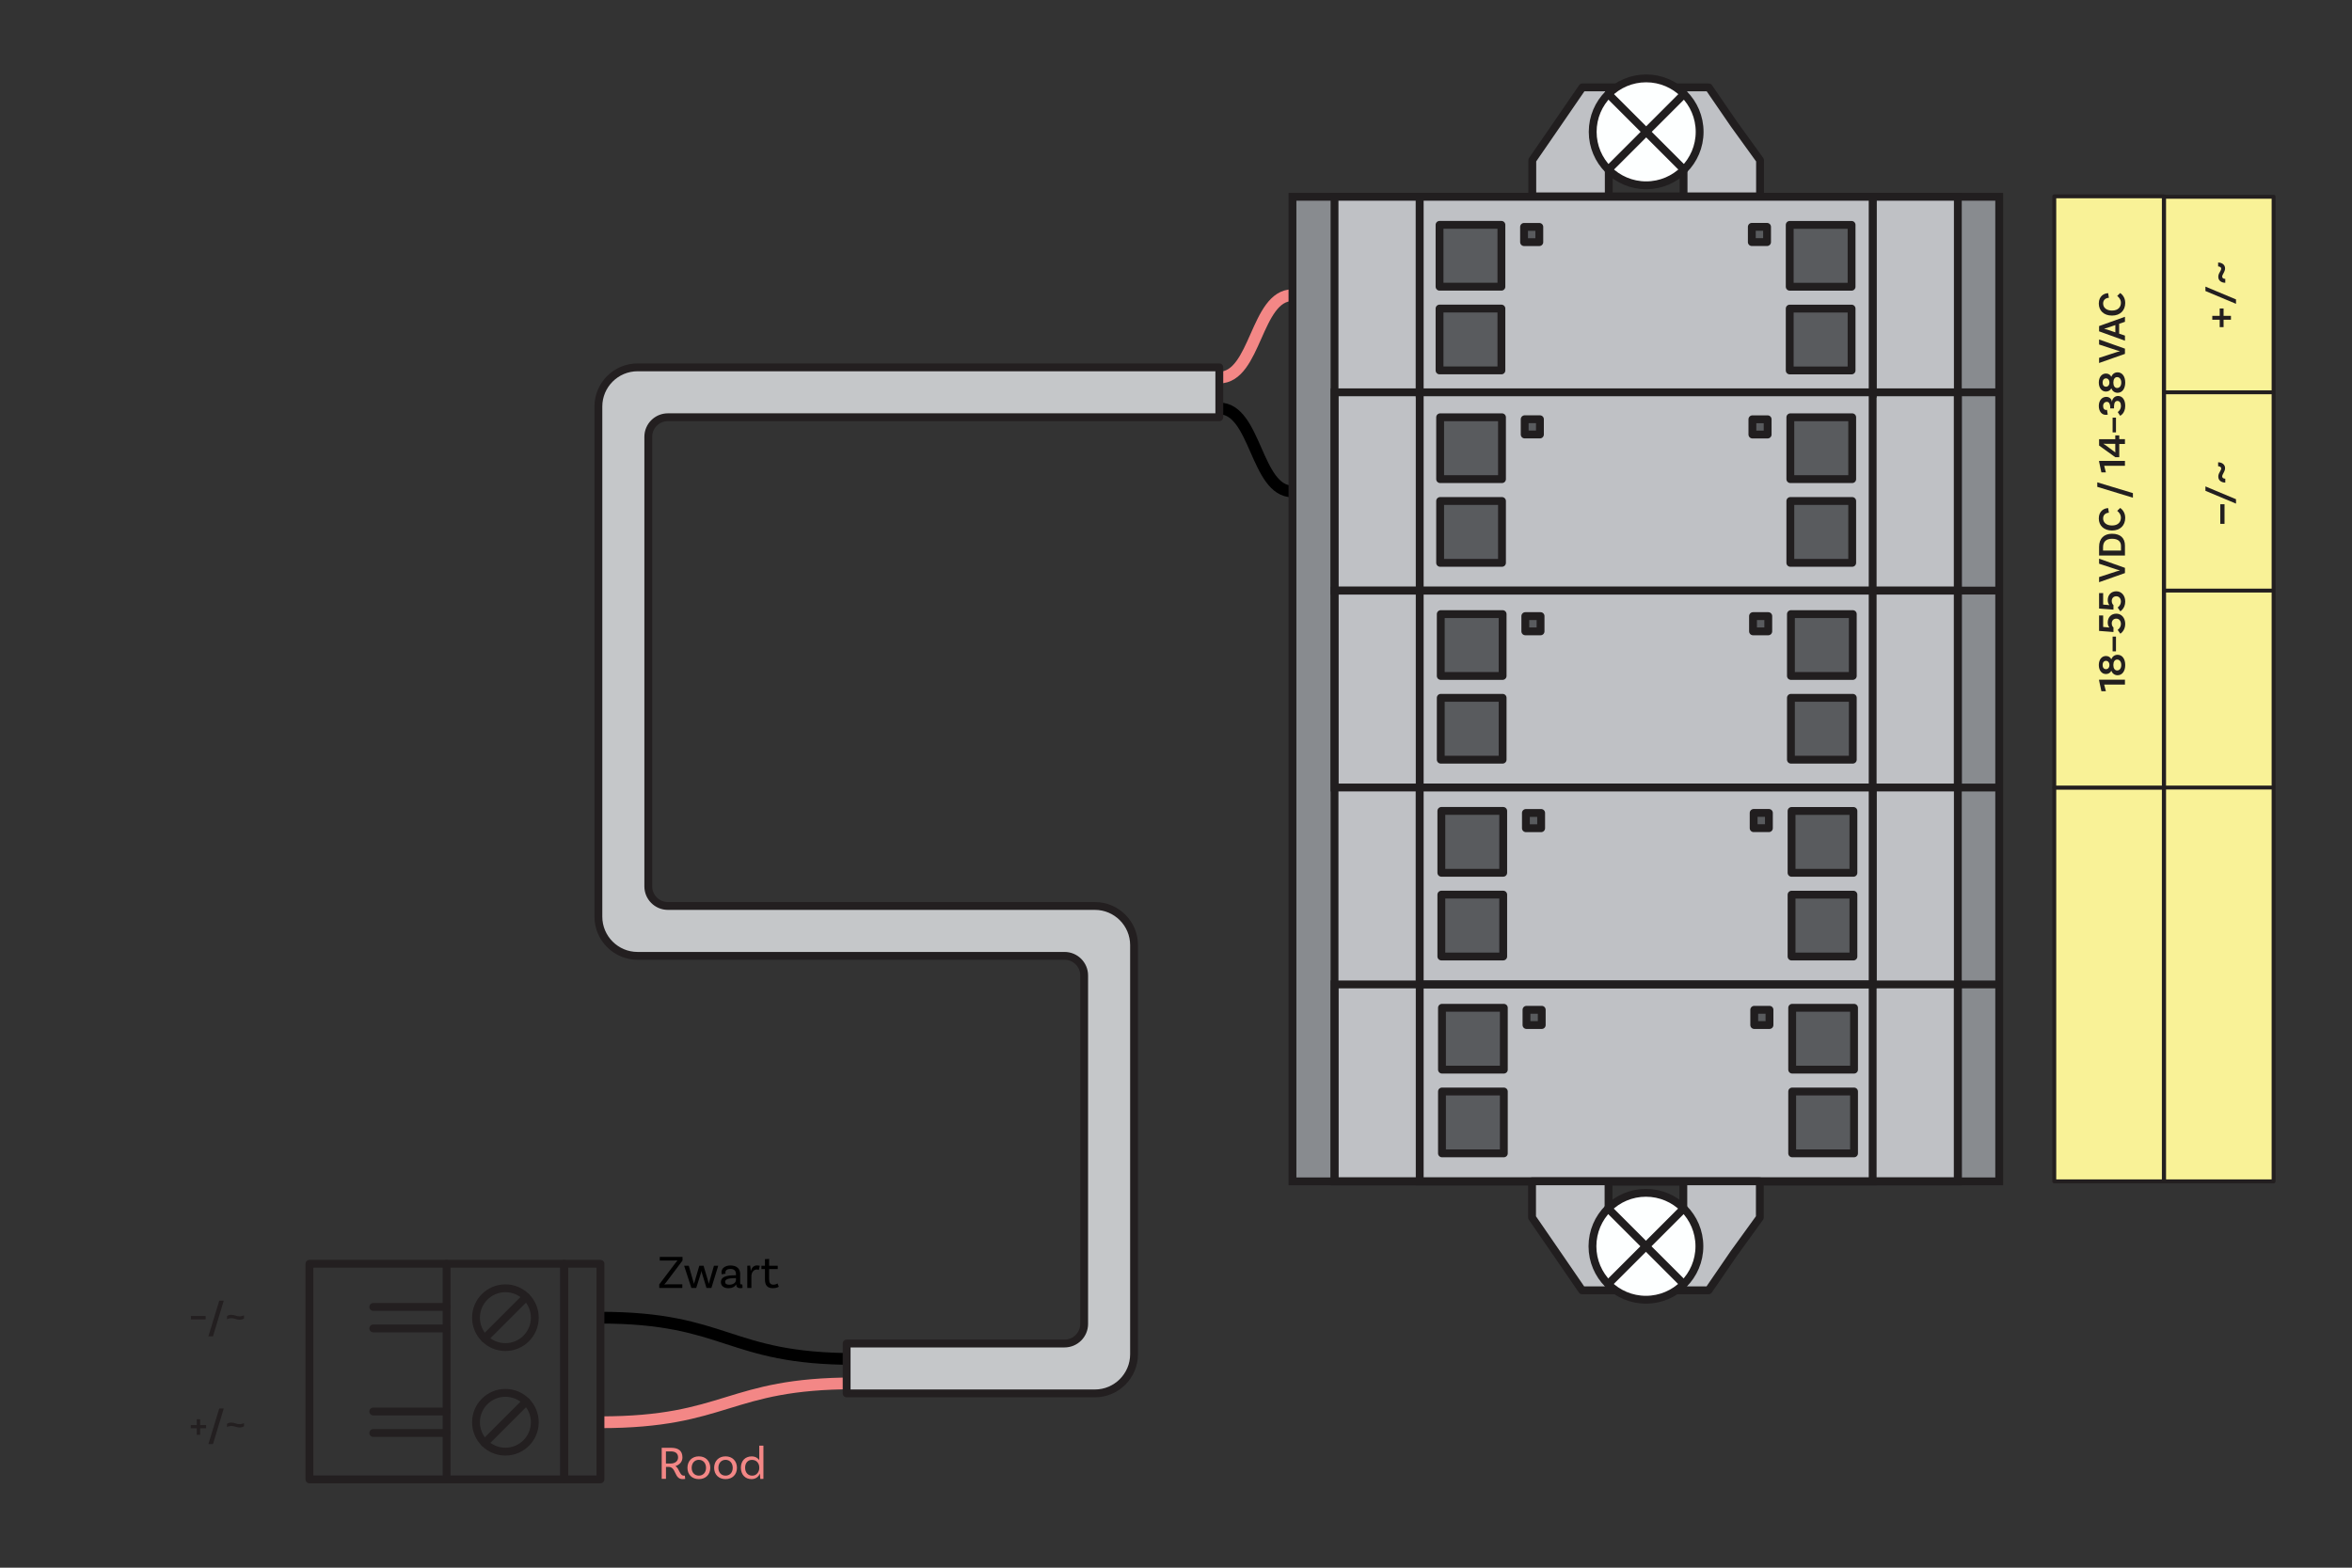 <?xml version="1.0" encoding="UTF-8"?><svg xmlns="http://www.w3.org/2000/svg" viewBox="0 0 600 400"><rect x="0" y="0" width="600" height="400" fill="#333333" stroke="none"/><g id="a"><path d="M217.92,346.74c-32.37,0-32.37-10.53-64.74-10.53" fill="none" stroke="#000" stroke-linejoin="round" stroke-width="3"/><path d="M311.05,96.33c9.33,0,9.33-21.01,18.66-21.01" fill="none" stroke="#f38786" stroke-linejoin="round" stroke-width="3"/><path d="M311.05,104.22c9.33,0,9.33,21.17,18.66,21.17" fill="none" stroke="#000" stroke-linejoin="round" stroke-width="3"/><path d="M217.92,352.97c-32.37,0-32.37,9.92-64.74,9.92" fill="none" stroke="#f38786" stroke-linejoin="round" stroke-width="3"/><rect x="552.05" y="50.21" width="27.95" height="251.22" fill="#f9f297" stroke="#231f20" stroke-linejoin="round"/><rect x="524.05" y="200.94" width="27.95" height="100.49" fill="#f9f297" stroke="#231f20" stroke-linejoin="round"/><rect x="524.05" y="50.1" width="27.95" height="150.84" fill="#f9f297" stroke="#231f20" stroke-linejoin="round"/><line x1="579.98" y1="200.94" x2="552" y2="200.94" fill="none" stroke="#231f20" stroke-linejoin="round"/><line x1="579.83" y1="150.69" x2="551.9" y2="150.69" fill="none" stroke="#231f20" stroke-linejoin="round"/><line x1="579.98" y1="100.1" x2="552" y2="100.1" fill="none" stroke="#231f20" stroke-linejoin="round"/><path d="M567.48,128.66v5h-1.08v-5h1.08Z" fill="#231f20" stroke-width="0"/><path d="M562.61,124.11l7.8,3.27v1.12l-7.8-3.27v-1.12Z" fill="#231f20" stroke-width="0"/><path d="M565.84,117.95c.55.02.98.16,1.3.44.32.27.48.64.48,1.09,0,.17-.04.36-.11.57-.07.21-.18.44-.32.69-.1.18-.18.33-.23.46-.05.13-.08.23-.08.31,0,.2.06.35.2.46s.33.16.59.17v1c-.55-.02-.98-.17-1.3-.44s-.48-.64-.48-1.11c0-.18.03-.37.09-.56.06-.19.15-.39.28-.6.13-.21.22-.39.29-.54.06-.15.09-.26.09-.34,0-.17-.07-.31-.22-.42-.14-.11-.34-.17-.57-.17v-1Z" fill="#231f20" stroke-width="0"/><path d="M567.24,78.71v1.88h1.88v.99h-1.88v1.89h-.99v-1.89h-1.89v-.99h1.89v-1.88h.99Z" fill="#231f20" stroke-width="0"/><path d="M562.61,73.13l7.8,3.27v1.12l-7.8-3.27v-1.12Z" fill="#231f20" stroke-width="0"/><path d="M565.84,66.98c.55.02.98.17,1.3.44.32.27.48.64.48,1.09,0,.17-.04.36-.11.57-.07.21-.18.44-.32.69-.1.18-.18.33-.23.45-.05.13-.08.23-.08.31,0,.2.06.35.2.46.13.11.33.16.59.17v1c-.55-.02-.98-.17-1.3-.44-.32-.27-.48-.64-.48-1.11,0-.18.03-.37.09-.56.06-.19.15-.39.28-.6.13-.21.22-.39.29-.54.06-.15.09-.26.09-.34,0-.17-.07-.31-.22-.42-.14-.11-.34-.17-.57-.17v-1Z" fill="#231f20" stroke-width="0"/><path d="M536.78,174.67l.44,1.69h-1.15l-.59-2.74v-.19h6.6v1.24h-5.3Z" fill="#231f20" stroke-width="0"/><path d="M540.2,167.07c1.17,0,1.95,1.03,1.95,2.61s-.78,2.61-1.95,2.61c-.77,0-1.33-.46-1.59-1.12h-.03c-.2.47-.7.81-1.34.81-1.08,0-1.83-.92-1.83-2.3s.75-2.3,1.83-2.3c.64,0,1.14.34,1.34.81h.03c.26-.66.82-1.12,1.59-1.12ZM537.25,170.74c.49,0,.87-.41.87-1.06s-.38-1.07-.87-1.07c-.55,0-.87.43-.87,1.07s.32,1.06.87,1.06ZM540.08,168.29c-.59,0-.96.55-.96,1.39s.37,1.39.96,1.39c.64,0,1.06-.56,1.06-1.39s-.42-1.39-1.06-1.39Z" fill="#231f20" stroke-width="0"/><path d="M538.93,166.19v-3.76h.86v3.76h-.86Z" fill="#231f20" stroke-width="0"/><path d="M535.48,157.04h1.04v2.93l1.55.14.02-.04c-.22-.23-.4-.69-.4-1.22,0-1.37.89-2.27,2.19-2.27s2.27,1.06,2.27,2.61c0,1.78-1.25,2.5-1.25,2.5l-.68-.97s.83-.54.83-1.53c0-.78-.47-1.34-1.18-1.34s-1.16.49-1.16,1.23c0,.67.4.99.44,1.01v1.17l-3.67-.28v-3.94Z" fill="#231f20" stroke-width="0"/><path d="M535.48,151.33h1.04v2.93l1.55.14.02-.04c-.22-.23-.4-.69-.4-1.22,0-1.37.89-2.27,2.19-2.27s2.27,1.06,2.27,2.61c0,1.78-1.25,2.5-1.25,2.5l-.68-.97s.83-.54.83-1.53c0-.78-.47-1.34-1.18-1.34s-1.16.49-1.16,1.23c0,.67.4.99.44,1.01v1.17l-3.67-.28v-3.94Z" fill="#231f20" stroke-width="0"/><path d="M540.02,145.76c.21-.07.49-.15.74-.2v-.03c-.25-.06-.51-.13-.73-.21l-4.55-1.49v-1.28l6.6,2.34v1.33l-6.6,2.33v-1.31l4.54-1.48Z" fill="#231f20" stroke-width="0"/><path d="M538.78,136.19c2.2,0,3.3,1.15,3.3,3.02v2.53h-6.6v-2.22c0-2.14,1.28-3.33,3.3-3.33ZM538.78,137.47c-1.54,0-2.29.78-2.29,2.18v.83h4.58v-1.15c0-1.11-.67-1.86-2.29-1.86Z" fill="#231f20" stroke-width="0"/><path d="M537.8,129.65l.18,1.18c-.62,0-1.47.39-1.47,1.44s.84,1.81,2.27,1.81c1.62,0,2.27-.96,2.27-1.99,0-.85-.55-1.44-.95-1.74l.77-.75c.38.27,1.28,1.05,1.28,2.52,0,1.93-1.27,3.24-3.37,3.24s-3.37-1.28-3.37-3.07c0-1.94,1.39-2.63,2.39-2.64Z" fill="#231f20" stroke-width="0"/><path d="M535.02,124.22v-1.15l9.09,2.75v1.17l-9.09-2.77Z" fill="#231f20" stroke-width="0"/><path d="M536.78,118.84l.44,1.69h-1.15l-.59-2.74v-.19h6.6v1.24h-5.3Z" fill="#231f20" stroke-width="0"/><path d="M539.61,112.06v-.97h1.02v.96h1.45v1.23h-1.45v3.37h-1.02l-4.13-2.97v-1.62h4.13ZM537.21,113.24c-.19,0-.51,0-.58-.02l-.03.03c.07.03.38.23.55.35l1.86,1.38c.19.14.51.36.58.43l.04-.02c-.02-.1-.02-.4-.02-.59v-1.56h-2.4Z" fill="#231f20" stroke-width="0"/><path d="M538.93,110.32v-3.76h.86v3.76h-.86Z" fill="#231f20" stroke-width="0"/><path d="M537.34,101.26c.82,0,1.41.63,1.41,1.32h.02c0-.7.57-1.55,1.55-1.55,1.05,0,1.83.92,1.83,2.51,0,2-1.3,2.54-1.3,2.54l-.61-.94s.82-.53.82-1.56c0-.8-.35-1.27-.89-1.28-.53,0-.84.42-.88,1.32v.58h-.97v-.44c-.04-.75-.33-1.23-.85-1.23-.57,0-.96.43-.96,1.07s.32,1.01.74,1.01c.1,0,.2-.02.25-.04l.19,1.22s-.21.06-.51.06c-1.03,0-1.77-.91-1.77-2.28s.79-2.31,1.93-2.31Z" fill="#231f20" stroke-width="0"/><path d="M540.2,95c1.17,0,1.95,1.03,1.95,2.61s-.78,2.61-1.95,2.61c-.77,0-1.33-.46-1.59-1.12h-.03c-.2.47-.7.81-1.34.81-1.08,0-1.83-.92-1.83-2.3s.75-2.3,1.83-2.3c.64,0,1.14.34,1.34.81h.03c.26-.66.82-1.12,1.59-1.12ZM537.25,98.67c.49,0,.87-.41.87-1.06s-.38-1.07-.87-1.07c-.55,0-.87.43-.87,1.07s.32,1.06.87,1.06ZM540.08,96.22c-.59,0-.96.55-.96,1.39s.37,1.39.96,1.39c.64,0,1.06-.56,1.06-1.39s-.42-1.39-1.06-1.39Z" fill="#231f20" stroke-width="0"/><path d="M540.02,89.83c.21-.07.49-.15.74-.2v-.03c-.25-.06-.51-.13-.73-.21l-4.55-1.49v-1.28l6.6,2.34v1.33l-6.6,2.33v-1.31l4.54-1.48Z" fill="#231f20" stroke-width="0"/><path d="M540.6,82.61v2.52l1.48.5v1.3l-6.6-2.39v-1.34l6.6-2.37v1.28l-1.48.5ZM539.63,82.94l-2.1.72c-.2.07-.48.14-.73.2v.03c.25.05.53.13.74.2l2.09.71v-1.86Z" fill="#231f20" stroke-width="0"/><path d="M537.8,74.81l.18,1.18c-.62,0-1.47.39-1.47,1.44s.84,1.81,2.27,1.81c1.62,0,2.27-.96,2.27-1.99,0-.85-.55-1.44-.95-1.74l.77-.75c.38.27,1.28,1.05,1.28,2.52,0,1.93-1.27,3.24-3.37,3.24s-3.37-1.28-3.37-3.07c0-1.94,1.39-2.63,2.39-2.64Z" fill="#231f20" stroke-width="0"/><path d="M152.65,211.32v22.57c0,5.52,4.48,10,10,10h108.92c2.76,0,5,2.24,5,5v88.91c0,2.76-2.24,5-5,5h-55.59v12.73h63.32c5.52,0,10-4.48,10-10v-104.37c0-5.52-4.48-10-10-10h-108.92c-2.76,0-5-2.24-5-5v-114.7c0-2.76,2.24-5,5-5h140.67v-12.73h-148.4c-5.52,0-10,4.48-10,10v107.59Z" fill="#c5c7c9" stroke="#231f20" stroke-linejoin="round" stroke-width="2"/><path d="M48.7,335.79h3.76v.86h-3.76v-.86Z" fill="#231f20" stroke-width="0"/><path d="M55.93,331.88h1.15l-2.75,9.09h-1.17l2.77-9.09Z" fill="#231f20" stroke-width="0"/><path d="M57.91,335.81c.3-.22.6-.33,1.1-.33.85,0,1.29.4,2.14.4.3,0,.8-.09,1.1-.3v.82c-.3.2-.65.33-1.1.33-.85,0-1.29-.4-2.14-.4-.3,0-.8.09-1.1.3v-.82Z" fill="#231f20" stroke-width="0"/><path d="M52.59,364.43h-1.53v1.67h-.86v-1.67h-1.53v-.82h1.53v-1.49h.86v1.49h1.53v.82Z" fill="#231f20" stroke-width="0"/><path d="M55.93,359.38h1.15l-2.75,9.09h-1.17l2.77-9.09Z" fill="#231f20" stroke-width="0"/><path d="M57.91,363.31c.3-.22.6-.33,1.1-.33.85,0,1.29.4,2.14.4.3,0,.8-.09,1.1-.3v.82c-.3.2-.65.33-1.1.33-.85,0-1.29-.4-2.14-.4-.3,0-.8.09-1.1.3v-.82Z" fill="#231f20" stroke-width="0"/><circle cx="128.93" cy="336.21" r="7.5" fill="none" stroke="#231f20" stroke-linecap="round" stroke-linejoin="round" stroke-width="2"/><line x1="134.24" y1="330.9" x2="123.63" y2="341.51" fill="none" stroke="#231f20" stroke-linecap="round" stroke-linejoin="round" stroke-width="2"/><circle cx="128.93" cy="362.89" r="7.5" fill="none" stroke="#231f20" stroke-linecap="round" stroke-linejoin="round" stroke-width="2"/><line x1="134.24" y1="357.59" x2="123.63" y2="368.19" fill="none" stroke="#231f20" stroke-linecap="round" stroke-linejoin="round" stroke-width="2"/><polyline points="113.93 377.46 78.93 377.46 78.93 322.46 113.93 322.46" fill="none" stroke="#231f20" stroke-linecap="round" stroke-linejoin="round" stroke-width="2"/><rect x="113.93" y="322.46" width="30" height="55" fill="none" stroke="#231f20" stroke-linecap="round" stroke-linejoin="round" stroke-width="2"/><rect x="143.93" y="322.46" width="9.25" height="55" fill="none" stroke="#231f20" stroke-linecap="round" stroke-linejoin="round" stroke-width="2"/><line x1="113.93" y1="338.95" x2="95.22" y2="338.95" fill="none" stroke="#231f20" stroke-linecap="round" stroke-linejoin="round" stroke-width="2"/><line x1="95.22" y1="333.47" x2="113.93" y2="333.47" fill="none" stroke="#231f20" stroke-linecap="round" stroke-linejoin="round" stroke-width="2"/><line x1="113.93" y1="365.63" x2="95.22" y2="365.63" fill="none" stroke="#231f20" stroke-linecap="round" stroke-linejoin="round" stroke-width="2"/><line x1="95.22" y1="360.15" x2="113.93" y2="360.15" fill="none" stroke="#231f20" stroke-linecap="round" stroke-linejoin="round" stroke-width="2"/><path d="M397.2,31.71l-6.31,9.16v9.23h58.1v-9.23l-6.62-9.16-6.46-9.41h-32.25l-6.46,9.41ZM426.68,28.21c1.73,1.72,2.8,4.12,2.8,6.75v15.15h-19.08v-15.15c0-5.26,4.3-9.55,9.54-9.55,2.62,0,5.01,1.07,6.74,2.81Z" fill="#bfc1c5" stroke="#211e1f" stroke-linecap="round" stroke-linejoin="round" stroke-width="2"/><rect x="329.71" y="50.21" width="180.29" height="251.22" fill="#888b8f" stroke="#211e1f" stroke-miterlimit="10" stroke-width="2"/><rect x="340.44" y="50.21" width="159.01" height="251.22" fill="#bfc1c5" stroke="#211e1f" stroke-miterlimit="10" stroke-width="2"/><rect x="362.17" y="50.21" width="115.55" height="50.25" fill="#bfc1c5" stroke="#211e1f" stroke-miterlimit="10" stroke-width="2"/><rect x="362.17" y="50.21" width="115.55" height="251.22" fill="#bfc1c5" stroke="#211e1f" stroke-miterlimit="10" stroke-width="2"/><rect x="340.44" y="100.1" width="159.01" height="50.6" fill="none" stroke="#211e1f" stroke-miterlimit="10" stroke-width="2"/><rect x="340.44" y="150.69" width="159.01" height="50.24" fill="none" stroke="#211e1f" stroke-miterlimit="10" stroke-width="2"/><rect x="362.17" y="200.94" width="115.55" height="50.24" fill="#bfc1c5" stroke="#211e1f" stroke-miterlimit="10" stroke-width="2"/><rect x="340.44" y="251.18" width="159.01" height="50.24" fill="none" stroke="#211e1f" stroke-miterlimit="10" stroke-width="2"/><rect x="456.56" y="57.38" width="15.78" height="15.78" fill="#595b5e" stroke="#211e1f" stroke-linecap="round" stroke-linejoin="round" stroke-width="2"/><rect x="456.56" y="78.74" width="15.78" height="15.78" fill="#595b5e" stroke="#211e1f" stroke-linecap="round" stroke-linejoin="round" stroke-width="2"/><rect x="446.89" y="57.88" width="3.89" height="3.89" fill="#595b5e" stroke="#211e1f" stroke-linecap="round" stroke-linejoin="round" stroke-width="2"/><rect x="367.23" y="57.38" width="15.78" height="15.78" transform="translate(750.24 130.53) rotate(180)" fill="#595b5e" stroke="#211e1f" stroke-linecap="round" stroke-linejoin="round" stroke-width="2"/><rect x="367.23" y="78.74" width="15.78" height="15.78" transform="translate(750.24 173.25) rotate(180)" fill="#595b5e" stroke="#211e1f" stroke-linecap="round" stroke-linejoin="round" stroke-width="2"/><rect x="388.79" y="57.88" width="3.89" height="3.89" transform="translate(781.47 119.66) rotate(180)" fill="#595b5e" stroke="#211e1f" stroke-linecap="round" stroke-linejoin="round" stroke-width="2"/><rect x="456.72" y="106.47" width="15.78" height="15.78" fill="#595b5e" stroke="#211e1f" stroke-linecap="round" stroke-linejoin="round" stroke-width="2"/><rect x="456.72" y="127.83" width="15.78" height="15.78" fill="#595b5e" stroke="#211e1f" stroke-linecap="round" stroke-linejoin="round" stroke-width="2"/><rect x="447.04" y="106.98" width="3.89" height="3.89" fill="#595b5e" stroke="#211e1f" stroke-linecap="round" stroke-linejoin="round" stroke-width="2"/><rect x="367.39" y="106.47" width="15.78" height="15.78" transform="translate(750.55 228.72) rotate(180)" fill="#595b5e" stroke="#211e1f" stroke-linecap="round" stroke-linejoin="round" stroke-width="2"/><rect x="367.39" y="127.83" width="15.78" height="15.78" transform="translate(750.55 271.44) rotate(180)" fill="#595b5e" stroke="#211e1f" stroke-linecap="round" stroke-linejoin="round" stroke-width="2"/><rect x="388.95" y="106.98" width="3.89" height="3.89" transform="translate(781.79 217.84) rotate(180)" fill="#595b5e" stroke="#211e1f" stroke-linecap="round" stroke-linejoin="round" stroke-width="2"/><rect x="456.87" y="156.69" width="15.78" height="15.78" fill="#595b5e" stroke="#211e1f" stroke-linecap="round" stroke-linejoin="round" stroke-width="2"/><rect x="456.87" y="178.05" width="15.78" height="15.78" fill="#595b5e" stroke="#211e1f" stroke-linecap="round" stroke-linejoin="round" stroke-width="2"/><rect x="447.2" y="157.2" width="3.89" height="3.89" fill="#595b5e" stroke="#211e1f" stroke-linecap="round" stroke-linejoin="round" stroke-width="2"/><rect x="367.54" y="156.69" width="15.78" height="15.78" transform="translate(750.86 329.16) rotate(180)" fill="#595b5e" stroke="#211e1f" stroke-linecap="round" stroke-linejoin="round" stroke-width="2"/><rect x="367.54" y="178.05" width="15.78" height="15.78" transform="translate(750.86 371.88) rotate(180)" fill="#595b5e" stroke="#211e1f" stroke-linecap="round" stroke-linejoin="round" stroke-width="2"/><rect x="389.1" y="157.2" width="3.89" height="3.89" transform="translate(782.1 318.29) rotate(180)" fill="#595b5e" stroke="#211e1f" stroke-linecap="round" stroke-linejoin="round" stroke-width="2"/><rect x="457.03" y="206.92" width="15.78" height="15.78" fill="#595b5e" stroke="#211e1f" stroke-linecap="round" stroke-linejoin="round" stroke-width="2"/><rect x="457.03" y="228.28" width="15.78" height="15.78" fill="#595b5e" stroke="#211e1f" stroke-linecap="round" stroke-linejoin="round" stroke-width="2"/><rect x="447.36" y="207.42" width="3.89" height="3.89" fill="#595b5e" stroke="#211e1f" stroke-linecap="round" stroke-linejoin="round" stroke-width="2"/><rect x="367.7" y="206.92" width="15.78" height="15.78" transform="translate(751.17 429.61) rotate(180)" fill="#595b5e" stroke="#211e1f" stroke-linecap="round" stroke-linejoin="round" stroke-width="2"/><rect x="367.7" y="228.28" width="15.78" height="15.78" transform="translate(751.17 472.33) rotate(180)" fill="#595b5e" stroke="#211e1f" stroke-linecap="round" stroke-linejoin="round" stroke-width="2"/><rect x="389.26" y="207.42" width="3.89" height="3.89" transform="translate(782.41 418.74) rotate(180)" fill="#595b5e" stroke="#211e1f" stroke-linecap="round" stroke-linejoin="round" stroke-width="2"/><rect x="457.19" y="257.14" width="15.78" height="15.78" fill="#595b5e" stroke="#211e1f" stroke-linecap="round" stroke-linejoin="round" stroke-width="2"/><rect x="457.19" y="278.5" width="15.78" height="15.78" fill="#595b5e" stroke="#211e1f" stroke-linecap="round" stroke-linejoin="round" stroke-width="2"/><rect x="447.51" y="257.65" width="3.89" height="3.89" fill="#595b5e" stroke="#211e1f" stroke-linecap="round" stroke-linejoin="round" stroke-width="2"/><rect x="367.85" y="257.14" width="15.78" height="15.78" transform="translate(751.48 530.06) rotate(180)" fill="#595b5e" stroke="#211e1f" stroke-linecap="round" stroke-linejoin="round" stroke-width="2"/><rect x="367.85" y="278.5" width="15.78" height="15.78" transform="translate(751.48 572.78) rotate(180)" fill="#595b5e" stroke="#211e1f" stroke-linecap="round" stroke-linejoin="round" stroke-width="2"/><rect x="389.42" y="257.65" width="3.89" height="3.89" transform="translate(782.72 519.19) rotate(180)" fill="#595b5e" stroke="#211e1f" stroke-linecap="round" stroke-linejoin="round" stroke-width="2"/><circle cx="419.94" cy="33.64" r="13.64" fill="#fdffff" stroke="#211e1f" stroke-linecap="round" stroke-linejoin="round" stroke-width="2"/><path d="M419.94,33.64l9.64-9.64-9.64,9.64Z" fill="#fdffff" stroke="#211e1f" stroke-linecap="round" stroke-linejoin="round" stroke-width="2"/><path d="M419.94,33.64l-9.64,9.64,9.64-9.64Z" fill="#fdffff" stroke="#211e1f" stroke-linecap="round" stroke-linejoin="round" stroke-width="2"/><polyline points="410.3 24 419.94 33.64 429.53 43.23" fill="#fdffff" stroke="#211e1f" stroke-linecap="round" stroke-linejoin="round" stroke-width="2"/><path d="M390.83,310.65l6.31,9.17,6.46,9.41h32.26l6.45-9.41,6.63-9.17v-9.23h-58.11v9.23ZM429.42,301.42v15.22c0,2.64-1.07,5.03-2.8,6.78-1.73,1.73-4.12,2.82-6.74,2.82-5.24,0-9.54-4.32-9.54-9.59v-15.22h19.08Z" fill="#bfc1c5" stroke="#211e1f" stroke-linecap="round" stroke-linejoin="round" stroke-width="2"/><circle cx="419.88" cy="317.99" r="13.64" fill="#fdffff" stroke="#211e1f" stroke-linecap="round" stroke-linejoin="round" stroke-width="2"/><path d="M419.88,317.99l9.64,9.64-9.64-9.64Z" fill="#fdffff" stroke="#211e1f" stroke-linecap="round" stroke-linejoin="round" stroke-width="2"/><path d="M419.88,317.99l-9.64-9.64,9.64,9.64Z" fill="#fdffff" stroke="#211e1f" stroke-linecap="round" stroke-linejoin="round" stroke-width="2"/><polyline points="410.24 327.63 419.88 317.99 429.47 308.4" fill="#fdffff" stroke="#211e1f" stroke-linecap="round" stroke-linejoin="round" stroke-width="2"/><line x1="499.46" y1="100.1" x2="510" y2="100.1" fill="none" stroke="#211e1f" stroke-miterlimit="10" stroke-width="2"/><line x1="499.46" y1="150.69" x2="510" y2="150.69" fill="none" stroke="#211e1f" stroke-miterlimit="10" stroke-width="2"/><line x1="499.46" y1="200.94" x2="510" y2="200.94" fill="none" stroke="#211e1f" stroke-miterlimit="10" stroke-width="2"/><line x1="499.46" y1="251.18" x2="510" y2="251.18" fill="none" stroke="#211e1f" stroke-miterlimit="10" stroke-width="2"/></g><g id="d"><path d="M168.19,327.7l4.12-5.45c.2-.26.42-.53.5-.62l-.02-.04c-.16.01-.41.04-.85.04h-3.63v-.92h5.8v.92l-4.09,5.45c-.29.38-.46.53-.54.62l.02.04c.08-.02.4-.04.85-.04h3.71v.92h-5.88v-.92Z" fill="#000" stroke-width="0"/><path d="M183.22,322.96l-1.74,5.66h-1.26l-1.19-3.92c-.04-.13-.07-.3-.08-.4h-.02c-.01.1-.05.26-.08.4l-1.24,3.92h-1.24l-1.85-5.66h1.19l1.13,3.96c.08.31.17.53.19.62h.02c.02-.1.11-.36.18-.62l1.16-3.96h1.09l1.16,3.92c.07.26.13.56.16.66h.02c.02-.1.08-.35.18-.66l1.13-3.92h1.08Z" fill="#000" stroke-width="0"/><path d="M189.41,328.61s-.28.07-.58.07c-.59,0-1.02-.28-1.02-.94h0s-.02-.01-.02-.01c-.16.29-.65.96-1.97.96-1.25,0-1.92-.65-1.92-1.57,0-1.24,1.18-1.73,3.67-1.73h.17v-.36c0-.77-.47-1.26-1.4-1.26-.8,0-1.29.32-1.29.91,0,.13.02.2.06.29l-.99.17s-.07-.21-.07-.49c0-1.03.89-1.76,2.33-1.76,1.54,0,2.44.83,2.44,2.13v2.29c0,.31.08.43.35.43.07,0,.16-.01.2-.02l.06.89ZM187.74,326.66v-.54h-.17c-1.93,0-2.59.35-2.59.97,0,.44.34.71,1.05.71,1.1,0,1.7-.61,1.7-1.14Z" fill="#000" stroke-width="0"/><path d="M193.83,322.98l-.26,1.07c-.12-.07-.29-.13-.53-.13-.63,0-1.36.56-1.36,1.74v2.96h-1.05v-5.66l.74-.04c.1.43.14,1.07.14,1.32h.05c.21-.74.7-1.36,1.54-1.36.25,0,.52.04.73.1Z" fill="#000" stroke-width="0"/><path d="M198.68,328.32s-.56.37-1.49.37c-1.46,0-2.05-.78-2.05-2.23v-2.65h-.9v-.85h.9v-1.68l1.07-.06v1.74h2.19v.85h-2.19v2.61c0,.91.32,1.37,1.09,1.37.66,0,1.04-.32,1.04-.32l.34.85Z" fill="#000" stroke-width="0"/><path d="M174.79,377.34s-.3.06-.65.06c-2.22,0-1.56-3.12-3.62-3.12h-.63v3.05h-1.09v-7.92h2.39c1.85,0,2.9.74,2.9,2.46,0,1.1-.73,1.87-1.78,2.22,1.02.58,1.03,2.43,2.16,2.43.14,0,.24-.02.24-.02l.08.84ZM171.02,373.43c1.12,0,1.96-.55,1.96-1.56s-.65-1.54-1.85-1.54h-1.25v3.09h1.14Z" fill="#f38786" stroke-width="0"/><path d="M181.19,374.52c0,1.71-1.16,2.88-2.91,2.88s-2.91-1.16-2.91-2.88,1.16-2.93,2.91-2.93,2.91,1.21,2.91,2.93ZM180.11,374.52c0-1.18-.73-2.04-1.83-2.04s-1.83.86-1.83,2.04.73,1.99,1.83,1.99,1.83-.81,1.83-1.99Z" fill="#f38786" stroke-width="0"/><path d="M188,374.52c0,1.71-1.16,2.88-2.91,2.88s-2.91-1.16-2.91-2.88,1.16-2.93,2.91-2.93,2.91,1.21,2.91,2.93ZM186.92,374.52c0-1.18-.73-2.04-1.83-2.04s-1.83.86-1.83,2.04.73,1.99,1.83,1.99,1.83-.81,1.83-1.99Z" fill="#f38786" stroke-width="0"/><path d="M194.75,368.86v8.47l-.78.04c-.06-.4-.12-1.09-.11-1.32h-.04c-.32.75-1.03,1.35-2.12,1.35-1.6,0-2.7-1.16-2.7-2.91s1.1-2.89,2.76-2.89c.92,0,1.56.41,1.93.96v-3.69h1.06ZM193.69,374.61v-.23c0-.85-.56-1.89-1.87-1.89-1.06,0-1.74.8-1.74,2s.7,2.03,1.81,2.03c1.2,0,1.8-1.07,1.8-1.91Z" fill="#f38786" stroke-width="0"/></g></svg>